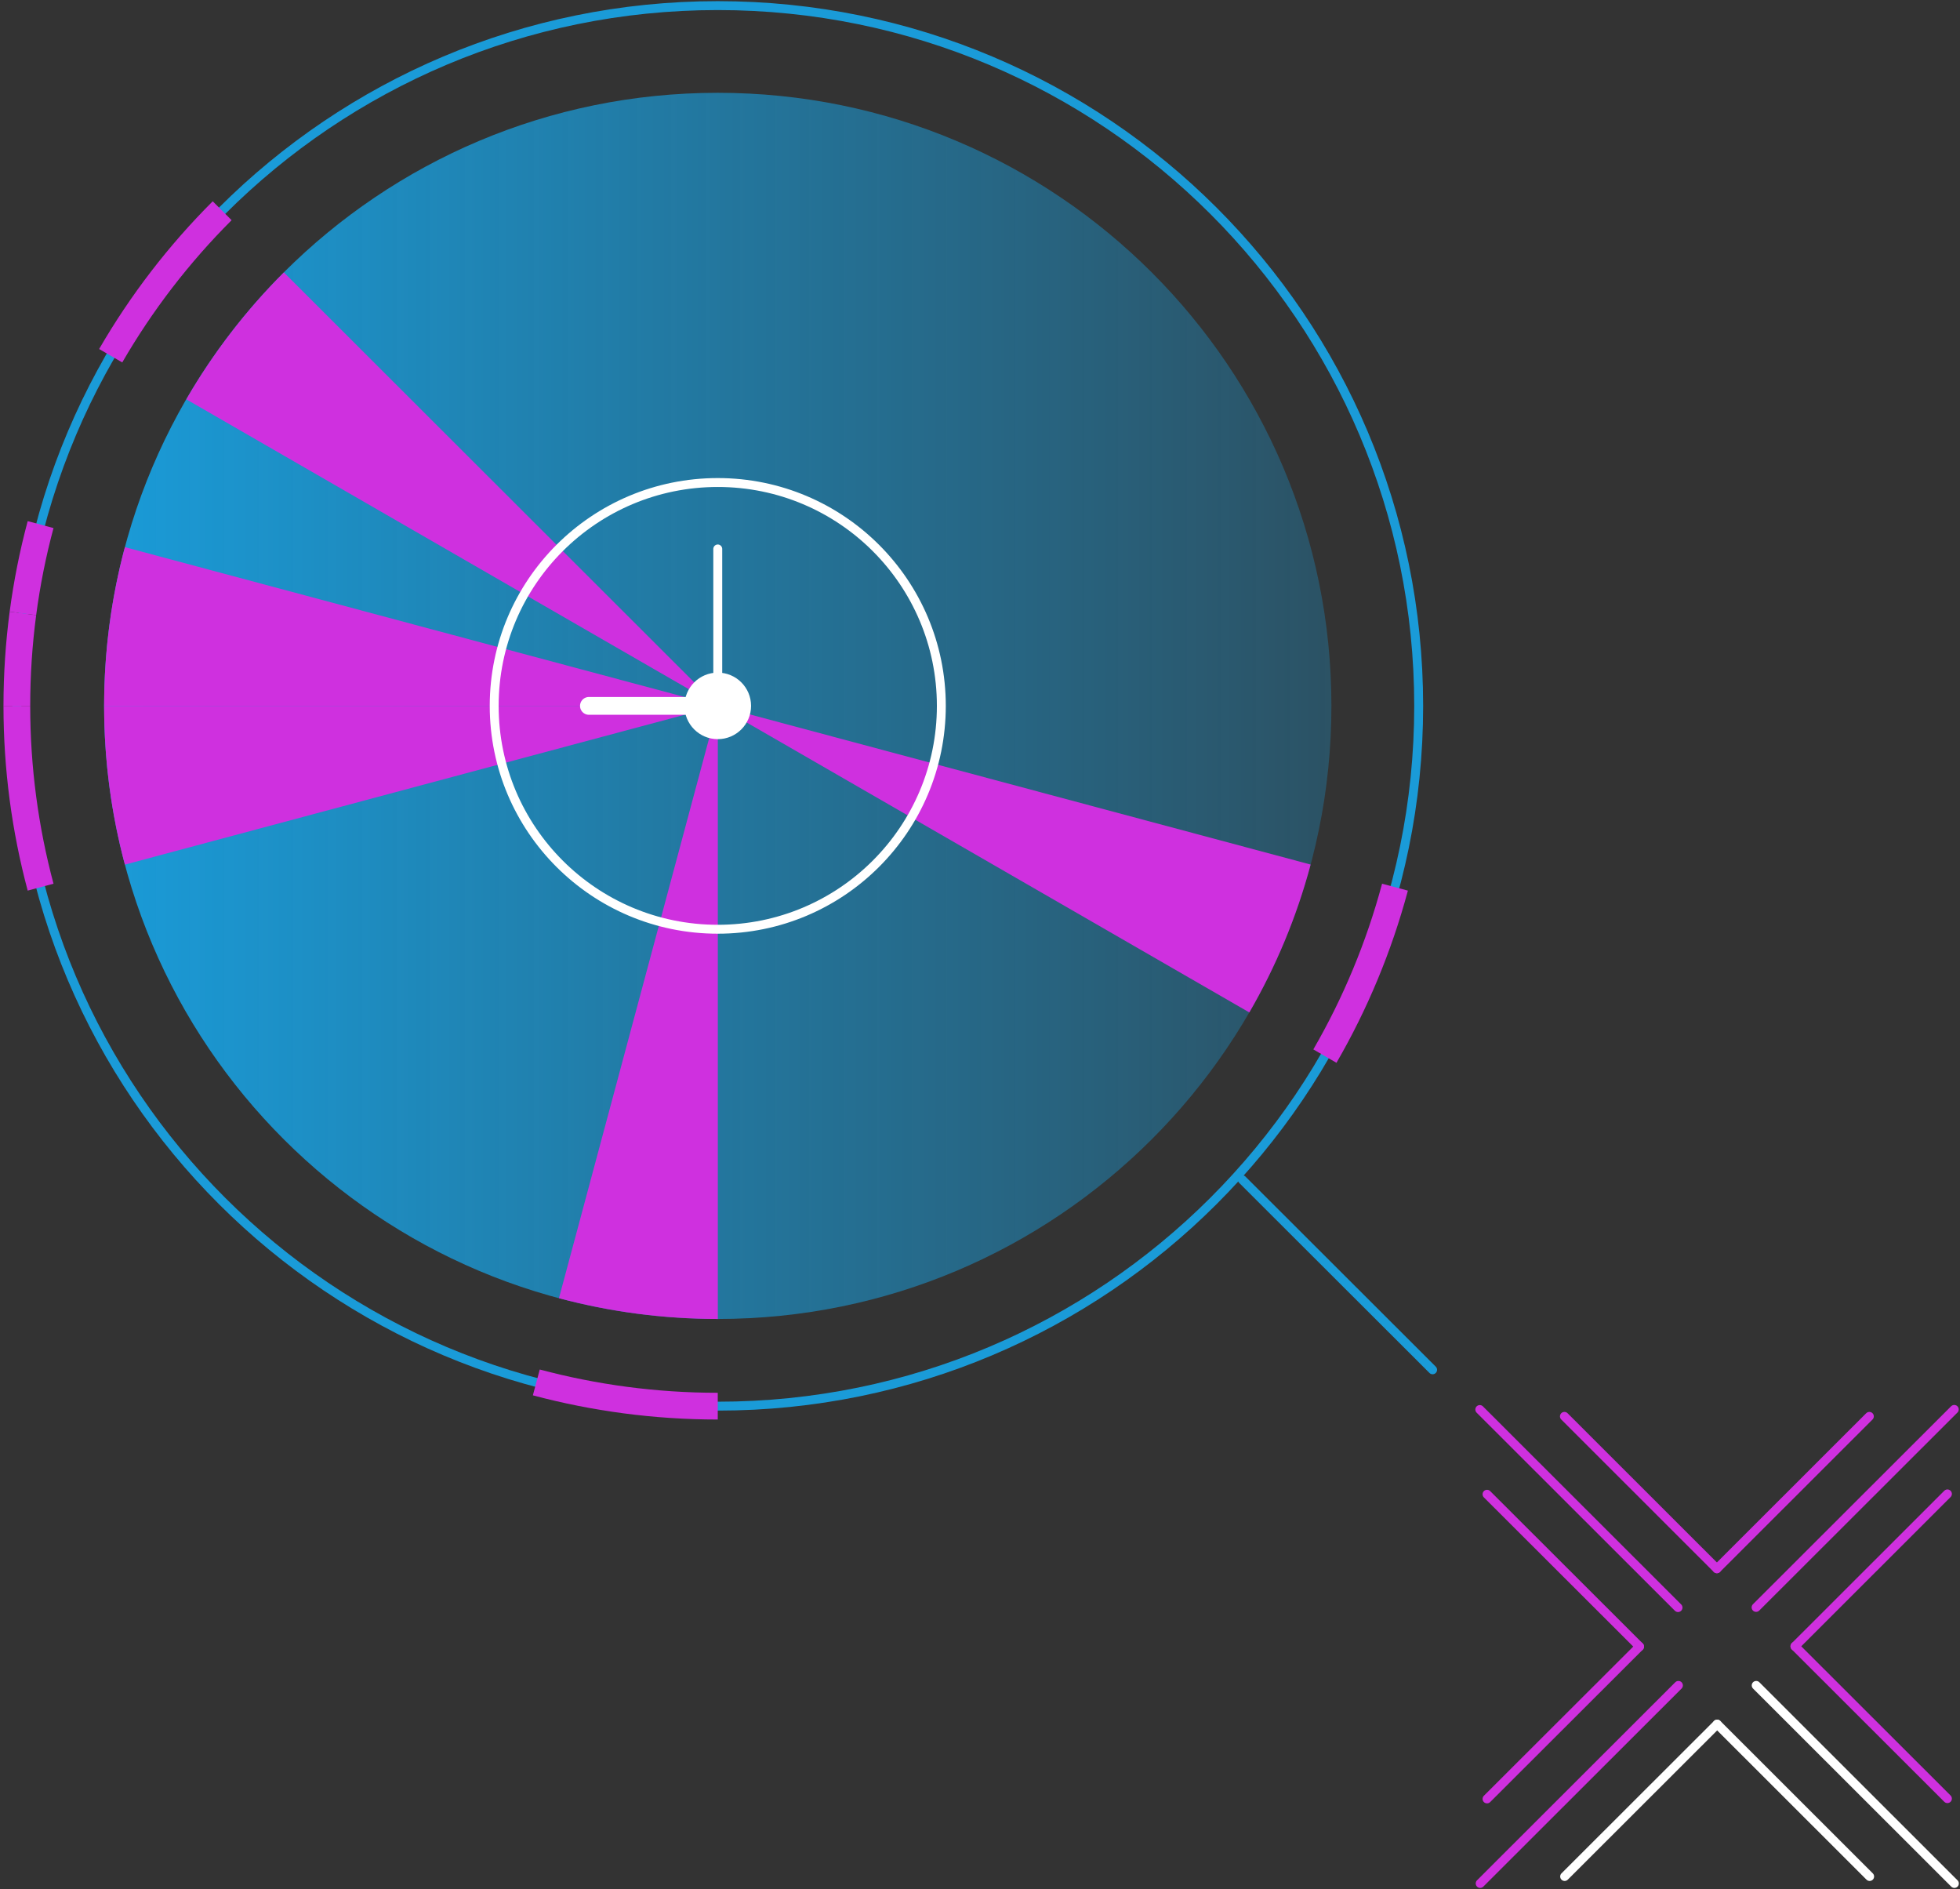 <svg width="440" height="424" viewBox="0 0 440 424" fill="none" xmlns="http://www.w3.org/2000/svg">
<rect x="0" y="0" width="440" height="424" fill="#333333" stroke="none"/>
<g clip-path="url(#clip0_19_28)">
<path d="M161.131 296.041C237.213 296.041 298.889 234.432 298.889 158.435C298.889 82.437 237.213 20.829 161.131 20.829C85.05 20.829 23.373 82.437 23.373 158.435C23.373 234.432 85.05 296.041 161.131 296.041Z" fill="url(#paint0_linear_19_28)"/>
<path d="M161.131 315.61C248.033 315.61 318.48 245.24 318.48 158.435C318.48 71.629 248.033 1.259 161.131 1.259C74.23 1.259 3.782 71.629 3.782 158.435C3.782 245.24 74.23 315.61 161.131 315.61Z" stroke="#1A9BD8" stroke-width="2" stroke-miterlimit="10" stroke-linecap="round"/>
<path d="M49.874 47.3C40.179 56.984 31.757 67.915 24.849 79.841" stroke="#CF30DF" stroke-width="6" stroke-miterlimit="10"/>
<path d="M120.397 310.283C133.395 313.747 147.036 315.61 161.131 315.61" stroke="#CF30DF" stroke-width="6" stroke-miterlimit="10"/>
<path d="M297.426 237.042C304.234 225.279 309.554 212.56 313.16 199.123" stroke="#CF30DF" stroke-width="6" stroke-miterlimit="10"/>
<path d="M3.782 158.435C3.782 172.501 5.648 186.14 9.115 199.123" stroke="#CF30DF" stroke-width="6" stroke-miterlimit="10"/>
<path d="M5.144 137.681C4.249 144.469 3.782 151.395 3.782 158.435" stroke="#CF30DF" stroke-width="6" stroke-miterlimit="10"/>
<path d="M9.115 117.746C7.375 124.232 6.039 130.894 5.144 137.681" stroke="#CF30DF" stroke-width="6" stroke-miterlimit="10"/>
<path d="M280.457 227.244C286.421 216.955 291.085 205.81 294.224 194.048L161.131 158.422L280.445 227.231L280.457 227.244Z" fill="#CF30DF"/>
<path d="M125.479 291.381C136.85 294.416 148.802 296.041 161.144 296.041V158.435L125.479 291.381Z" fill="#CF30DF"/>
<path d="M161.131 158.435H23.373C23.373 170.751 25 182.689 28.038 194.061L161.131 158.435Z" fill="#CF30DF"/>
<path d="M161.131 158.435L28.038 122.809C25 134.168 23.373 146.106 23.373 158.435H161.131Z" fill="#CF30DF"/>
<path d="M63.729 61.14C55.244 69.615 47.869 79.186 41.818 89.626L161.131 158.435L63.729 61.14Z" fill="#CF30DF"/>
<path d="M376.788 378.287L332.285 422.741" stroke="#CF30DF" stroke-width="2" stroke-miterlimit="10" stroke-linecap="round"/>
<path d="M368.064 369.572L333.823 403.763" stroke="#CF30DF" stroke-width="2" stroke-miterlimit="10" stroke-linecap="round"/>
<path d="M368.064 369.572L333.823 335.382" stroke="#CF30DF" stroke-width="2" stroke-miterlimit="10" stroke-linecap="round"/>
<path d="M385.487 386.976L351.246 421.179" stroke="white" stroke-width="2" stroke-miterlimit="10" stroke-linecap="round"/>
<path d="M385.487 386.976L419.715 421.179" stroke="white" stroke-width="2" stroke-miterlimit="10" stroke-linecap="round"/>
<path d="M376.7 360.82L332.197 316.366" stroke="#CF30DF" stroke-width="2" stroke-miterlimit="10" stroke-linecap="round"/>
<path d="M385.424 352.105L351.196 317.902" stroke="#CF30DF" stroke-width="2" stroke-miterlimit="10" stroke-linecap="round"/>
<path d="M385.424 352.105L419.652 317.902" stroke="#CF30DF" stroke-width="2" stroke-miterlimit="10" stroke-linecap="round"/>
<path d="M394.224 360.782L438.714 316.341" stroke="#CF30DF" stroke-width="2" stroke-miterlimit="10" stroke-linecap="round"/>
<path d="M402.948 369.509L437.176 335.306" stroke="#CF30DF" stroke-width="2" stroke-miterlimit="10" stroke-linecap="round"/>
<path d="M402.948 369.509L437.176 403.7" stroke="#CF30DF" stroke-width="2" stroke-miterlimit="10" stroke-linecap="round"/>
<path d="M394.249 378.287L438.739 422.741" stroke="white" stroke-width="2" stroke-miterlimit="10" stroke-linecap="round"/>
<path d="M321.607 307.45L278.881 264.784" stroke="#1A9BD8" stroke-width="2" stroke-miterlimit="10" stroke-linecap="round"/>
<path d="M161.131 208.568C188.85 208.568 211.32 186.123 211.32 158.435C211.32 130.747 188.85 108.301 161.131 108.301C133.413 108.301 110.942 130.747 110.942 158.435C110.942 186.123 133.413 208.568 161.131 208.568Z" stroke="white" stroke-width="2" stroke-miterlimit="10" stroke-linecap="round"/>
<path d="M161.131 165.903C165.26 165.903 168.607 162.559 168.607 158.435C168.607 154.311 165.26 150.967 161.131 150.967C157.002 150.967 153.655 154.311 153.655 158.435C153.655 162.559 157.002 165.903 161.131 165.903Z" fill="white"/>
<path d="M162.102 158.435H132.21" stroke="white" stroke-width="4" stroke-miterlimit="10" stroke-linecap="round"/>
<path d="M161.131 123.212V155.576" stroke="white" stroke-width="2" stroke-miterlimit="10" stroke-linecap="round"/>
</g>
<defs>
<linearGradient id="paint0_linear_19_28" x1="23.373" y1="158.435" x2="298.889" y2="158.435" gradientUnits="userSpaceOnUse">
<stop stop-color="#1A9BD8"/>
<stop offset="1" stop-color="#1A9BD8" stop-opacity="0.3"/>
</linearGradient>
<clipPath id="clip0_19_28">
<rect width="440" height="424" fill="white"/>
</clipPath>
</defs>
</svg>
